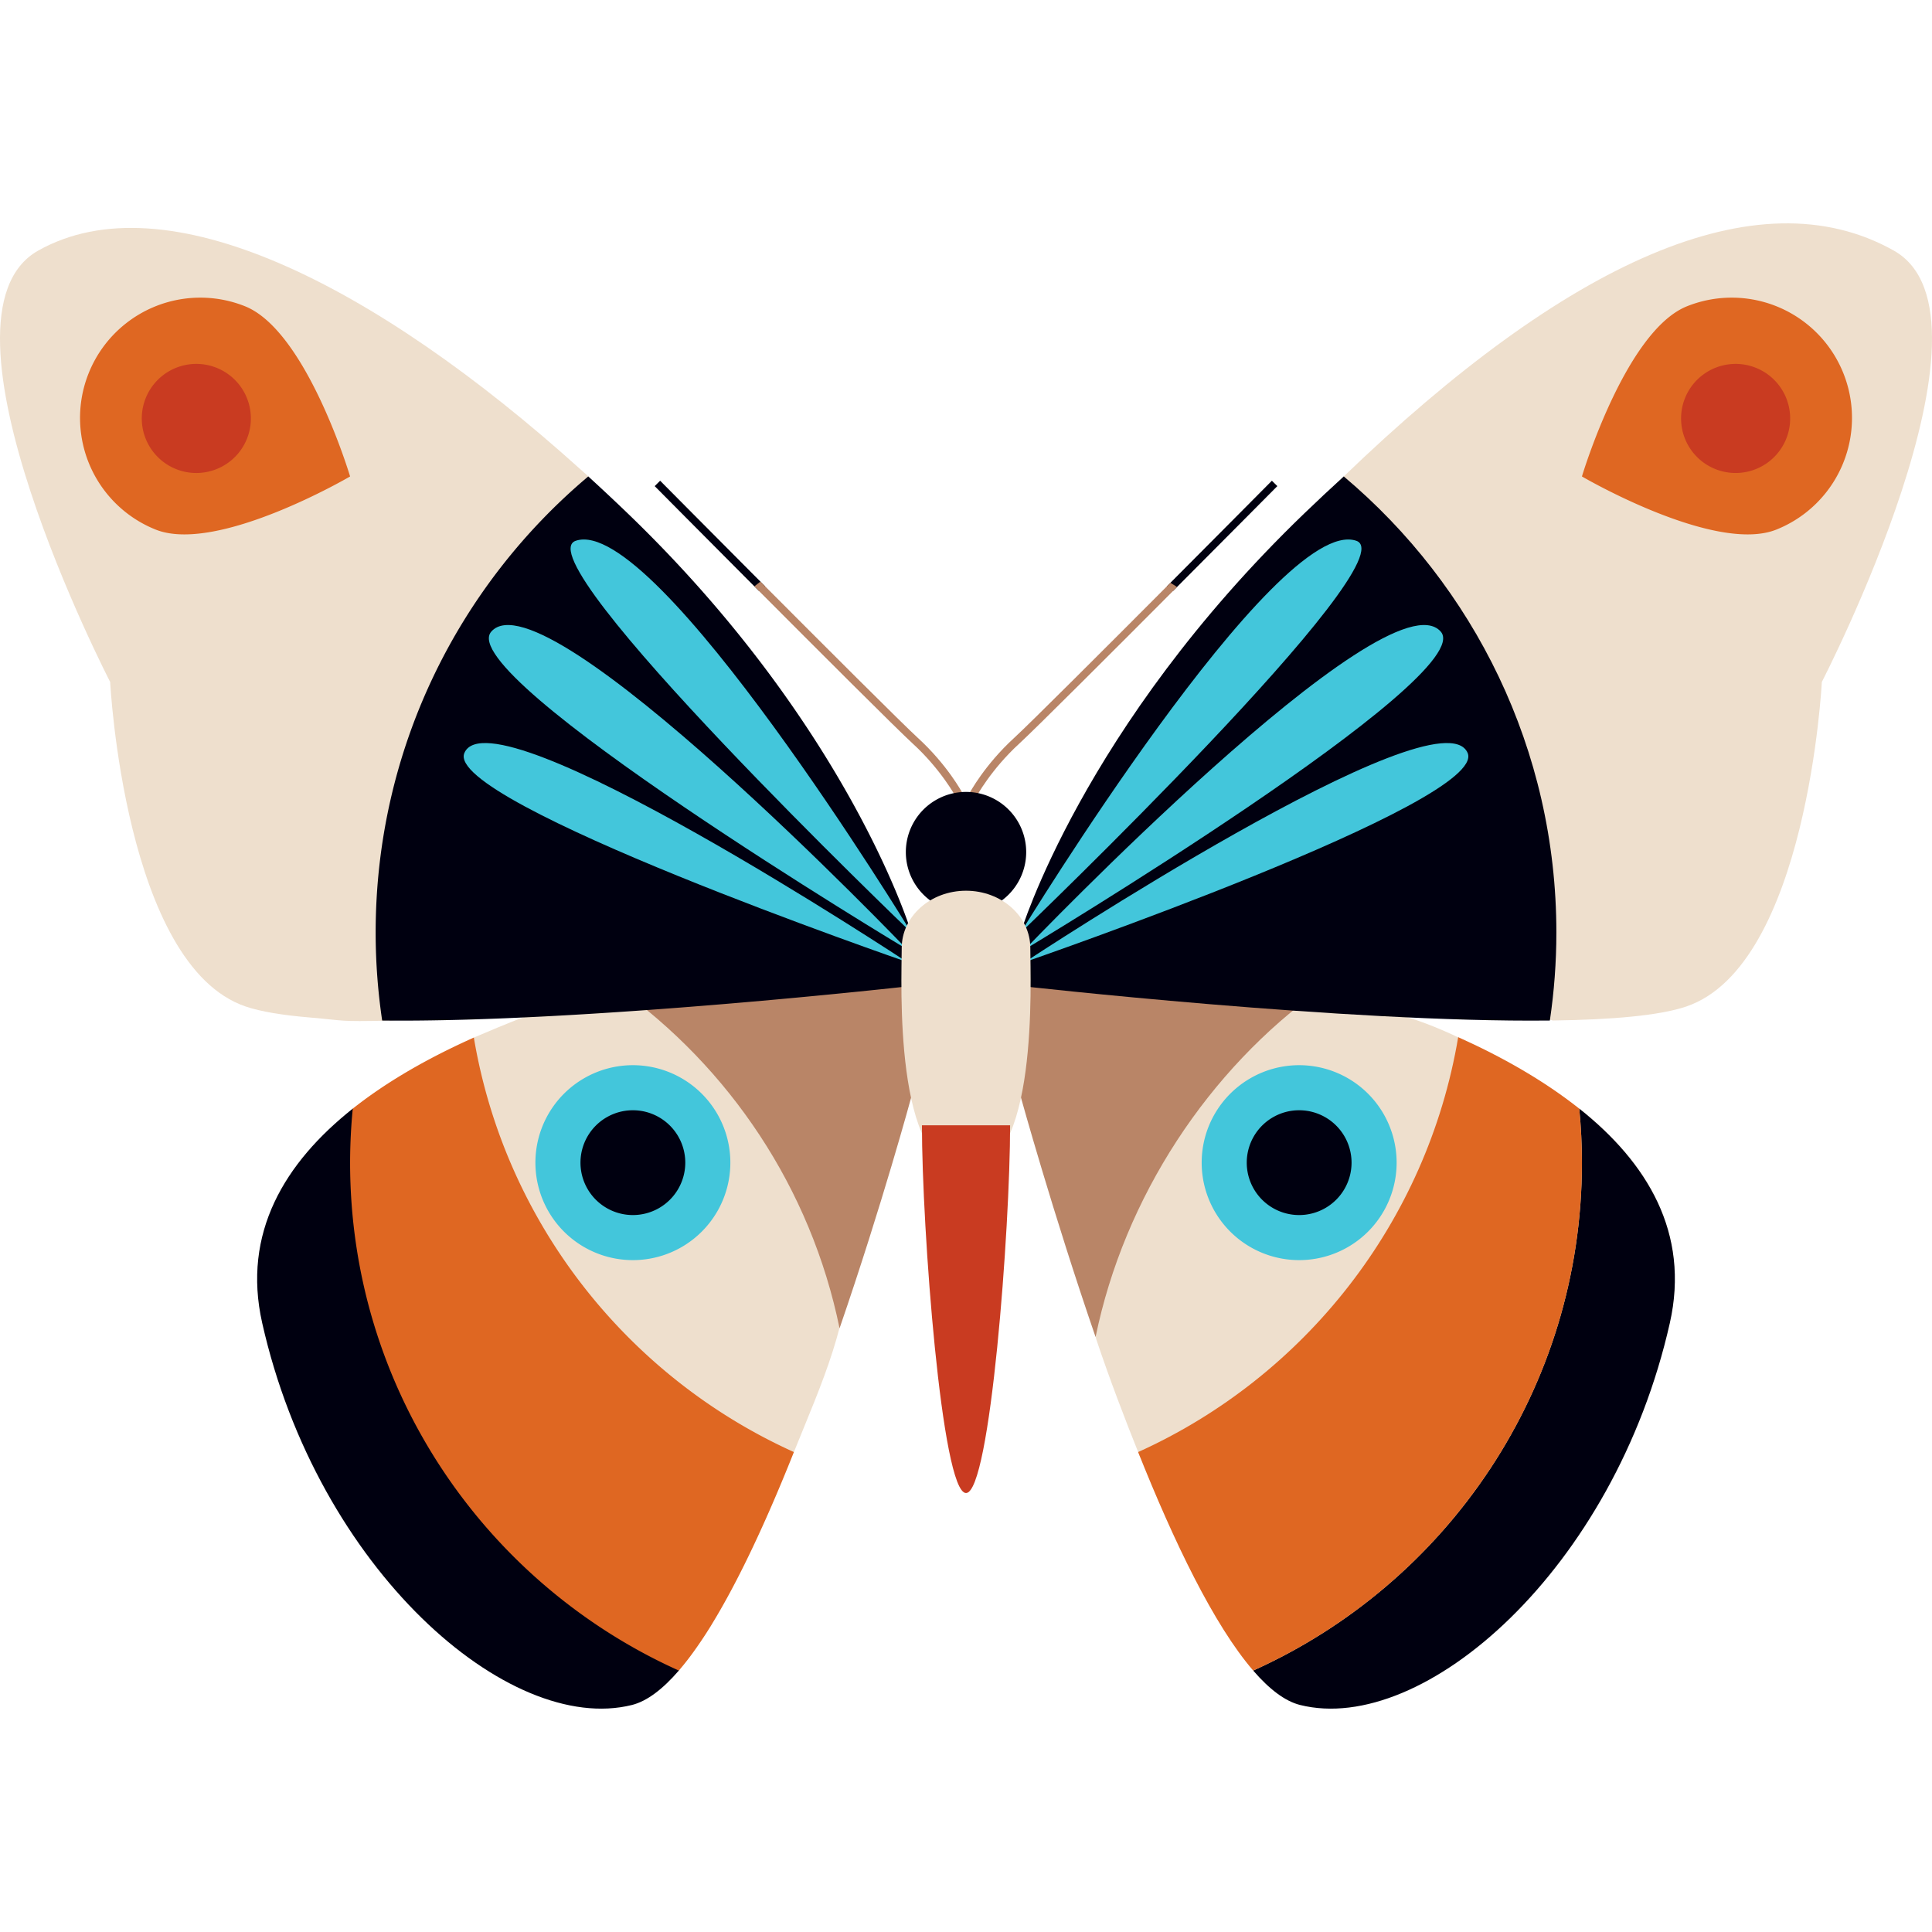 <svg preserveAspectRatio="xMidYMid meet" data-bbox="37.136 51.671 125.726 96.657" viewBox="37.136 51.671 125.726 96.657" height="200" width="200" xmlns="http://www.w3.org/2000/svg" data-type="color" role="presentation" aria-hidden="true" aria-labelledby="svgcid--indc3a-alv1p5"><title id="svgcid--indc3a-alv1p5"></title>
    <g>
        <path d="M103.548 108.492s1.311 1.328 2.022 3.737c.568 1.923 2.357 6.07 3.064 8.897.326 1.304-.407 2.425-.156 3.172.846 2.525 1.835 5.12 2.848 7.644.043.107.588.257.631.363 1.217 3.011 2.529 5.659 3.848 8.124 2.15 4.016 3.99 6.643 6.066 7.162 6.598 1.65 15.836-5.31 21.004-16.675 1.114-2.451 2.278-4.875 2.918-7.72.887-3.944-.09-7.316-2.182-10.172-.984-1.343-2.214-2.572-3.612-3.693-.369-.295-1.137.837-1.528.557-.447-.321-1.111.455-1.659.343-.894-.182-2.886-.926-3.611-1.324-.411-.225-.142-3.77-.235-3.816-3.577-1.764-5.616-2.364-9.286-2.498-.28-.01-2.142.356-2.408.307-1.6-.293-2.888 1.562-4.197 1.302-1.356-.269-3.715-.555-4.603-.658-6.462-.751-8.923-2.274-8.923-2.274v7.222z" fill="#EEDFCD" data-color="1"></path>
        <path d="M140.081 112.797c0-1.186-.061-2.358-.173-3.515 4.428 3.513 7.209 8.099 5.895 13.942-3.609 16.042-16.042 26.87-24.063 24.865-.992-.248-2.017-1.042-3.052-2.24 12.608-5.67 21.393-18.331 21.393-33.052z" fill="#000010" data-color="2"></path>
        <path d="M108.431 124.145c-2.786-8.092-4.868-15.628-4.868-15.628v-7.219s4.624-2.317 11.087-1.566c1.793.208 5.113.852 8.463 1.76-7.313 5.218-12.815 13.538-14.682 22.653z" fill="#B98567" data-color="3"></path>
        <path fill="#43C6DB" d="M128.022 112.797a6.343 6.343 0 1 1-12.686 0 6.343 6.343 0 0 1 12.686 0z" data-color="4"></path>
        <path fill="#000010" d="M125.089 112.797a3.41 3.41 0 1 1-6.82 0 3.41 3.41 0 0 1 6.82 0z" data-color="2"></path>
        <path d="M132.028 104.632c2.843 1.27 5.583 2.828 7.88 4.65.111 1.157.173 2.329.173 3.515 0 14.721-8.784 27.382-21.393 33.052-2.555-2.96-5.168-8.395-7.488-14.219 10.814-4.884 18.798-14.939 20.828-26.998z" fill="#DF6722" data-color="5"></path>
        <path d="M60.092 109.282c-4.261 3.476-4.7 8.419-3.378 14.295 3.609 16.042 13.586 25.406 21.607 23.401 1.652-.413 3.334-1.223 5.061-4.015.799-1.292-.269-3.403-.921-5.06-4.067-10.331 5.16-4.155 6.234-6.277.01-.02.097.027.105.005 1.889-4.702 3.543-8.113 3.87-13.897.058-1.019.23-2.017.494-2.881 1.212-3.972 3.277-6.333 3.277-6.333v-7.22s-4.624-1.286-11.087-.536c-2.834.329-8.466.437-14.194 2.585-.862.323-2.369.959-3.229 1.325l-4.428 3.154c.001 0-2.889 1.028-3.411 1.454z" fill="#EEDFCD" data-color="1"></path>
        <path d="M81.312 145.849c-1.035 1.198-2.06 1.992-3.052 2.24-8.021 2.005-20.453-8.823-24.063-24.865-1.315-5.843 1.466-10.429 5.895-13.942 0 0 20.968 19.499 21.22 36.567z" fill="#000010" data-color="2"></path>
        <path d="M67.972 104.657c-.333.149-.665.301-.995.457-2.485 1.176-4.857 2.559-6.885 4.168a36.785 36.785 0 0 0-.173 3.515c0 14.721 8.784 27.382 21.393 33.052.244-.283.489-.588.734-.914 2.318-3.087 4.656-8.037 6.754-13.305-10.814-4.884-18.798-14.914-20.828-26.973z" fill="#DF6722" data-color="5"></path>
        <path d="M91.771 123.576c2.785-8.092 4.67-15.057 4.67-15.057V101.3s-4.624-2.317-11.086-1.566c-1.793.208-4.708.741-8.058 1.649 7.311 5.219 12.607 13.078 14.474 22.193z" fill="#B98567" data-color="3"></path>
        <path fill="#43C6DB" d="M84.664 112.797a6.343 6.343 0 1 1-12.686 0 6.343 6.343 0 0 1 12.686 0z" data-color="4"></path>
        <path fill="#000010" d="M81.731 112.797a3.41 3.41 0 1 1-6.82 0 3.41 3.41 0 0 1 6.82 0z" data-color="2"></path>
        <path d="M80.095 68.42l-.354.351c.068.069 3.223 3.249 6.794 6.833.131-.104.261-.209.394-.31-3.587-3.6-6.765-6.805-6.834-6.874z" fill="#000010" data-color="2"></path>
        <path d="M96.534 85.527c1.848 1.691 2.808 3.475 2.817 3.493l.44-.233c-.04-.076-1.005-1.875-2.92-3.627-1.012-.926-6.063-5.975-10.25-10.176-.133.101-.264.206-.394.31 4.2 4.215 9.287 9.299 10.307 10.233z" fill="#B98567" data-color="3"></path>
        <path d="M120.259 68.771l-.354-.351c-.069.069-3.247 3.274-6.835 6.874.133.101.263.206.394.31 3.572-3.584 6.727-6.764 6.795-6.833z" fill="#000010" data-color="2"></path>
        <path d="M103.129 85.159c-1.914 1.752-2.88 3.551-2.92 3.627l.44.233c.01-.018.969-1.802 2.817-3.493 1.02-.934 6.062-5.972 10.263-10.188-.131-.104-.291-.179-.424-.28-4.187 4.202-9.164 9.175-10.176 10.101z" fill="#B98567" data-color="3"></path>
        <path d="M96.441 97.825s-5.662-8.998-16.7-21.222c-.886-.982-.43-1.776-1.42-2.772-.449-.452-2.364-5.183-2.84-5.633-1.623-1.537.458.41-.57-.517C61.452 55.552 47.894 48.8 39.626 53.442c-7.62 4.278 4.679 28.073 4.679 28.073s.936 18.448 8.823 21.122c.986.334 2.402.564 4.126.71 2.463.209 1.791.28 5.151.209 1.874-.04 7.595-2.064 9.574-2.161 2.598-.128 5.232-.443 7.763-.629 9.011-.659 16.7.534 16.7.534v-3.475z" fill="#EEDFCD" data-color="1"></path>
        <path d="M96.441 101.3v-3.476s-4.01-13.368-18.448-27.271a132.613 132.613 0 0 0-2.575-2.412c-8.457 7.113-13.836 17.768-13.836 29.683 0 1.945.147 3.856.424 5.724 13.252.15 34.435-2.248 34.435-2.248z" fill="#000010" data-color="2"></path>
        <path d="M96.441 97.825s-16.63-27.269-21.836-25.498c-3.528 1.2 21.836 25.498 21.836 25.498z" fill="#43C6DB" data-color="4"></path>
        <path d="M96.151 98.905S72.578 74.298 69.107 78.238c-2.564 2.911 27.044 20.667 27.044 20.667z" fill="#43C6DB" data-color="4"></path>
        <path d="M96.151 99.734s-26.99-17.813-28.795-13.598c-1.368 3.195 28.795 13.598 28.795 13.598z" fill="#43C6DB" data-color="4"></path>
        <path d="M59.919 68.142s-8.644 5.063-12.657 3.456a7.826 7.826 0 1 1 5.819-14.531c4.014 1.607 6.838 11.075 6.838 11.075z" fill="#DF6722" data-color="5"></path>
        <path fill="#C93B21" d="M53.175 62.97a3.549 3.549 0 1 1-6.526 2.794 3.549 3.549 0 0 1 6.526-2.794z" data-color="6"></path>
        <path d="M103.559 97.825s3.371-2.106 5.773-6.63c1.108-2.086 2.77-3.991 4.592-6.633.634-.919-.01-2.017.721-2.983 1.695-2.24 5.586-3.549 7.442-6.286.737-1.086 1.499-6.193 2.494-7.152 14.438-13.903 26.891-19.696 35.791-14.7 7.62 4.278-4.679 28.073-4.679 28.073s-.936 18.448-8.823 21.122c-1.755.595-4.873.859-8.661.91-.352.005-1.575-1.128-1.939-1.127-5.718.018-11.448-.546-17.584-1.025-1.83-.143-3.735.144-5.351 0-3.387-.302-5.504-.689-7.168-.865-1.066-.113-2.61.771-2.61.771v-3.475z" fill="#EEDFCD" data-color="1"></path>
        <path d="M103.559 101.3v-3.476s4.01-13.368 18.448-27.271c.857-.825 1.716-1.628 2.575-2.412 8.457 7.113 13.836 17.768 13.836 29.683 0 1.945-.147 3.856-.424 5.724-13.252.15-34.435-2.248-34.435-2.248z" fill="#000010" data-color="2"></path>
        <path d="M103.559 97.825s16.63-27.269 21.836-25.498c3.528 1.2-21.836 25.498-21.836 25.498z" fill="#43C6DB" data-color="4"></path>
        <path d="M103.849 98.905s23.573-24.607 27.044-20.667c2.564 2.911-27.044 20.667-27.044 20.667z" fill="#43C6DB" data-color="4"></path>
        <path d="M103.849 99.734s26.99-17.813 28.795-13.598c1.368 3.195-28.795 13.598-28.795 13.598z" fill="#43C6DB" data-color="4"></path>
        <path d="M140.081 68.142s8.644 5.063 12.657 3.456a7.826 7.826 0 1 0-5.819-14.531c-4.013 1.607-6.838 11.075-6.838 11.075z" fill="#DF6722" data-color="5"></path>
        <path fill="#C93B21" d="M151.479 61.104a3.549 3.549 0 1 1-2.793 6.526 3.549 3.549 0 0 1 2.793-6.526z" data-color="6"></path>
        <path fill="#000010" d="M103.916 92.587a3.916 3.916 0 1 1-7.832 0 3.916 3.916 0 0 1 7.832 0z" data-color="2"></path>
        <path d="M104.184 98.826c0 2.057.571 14.482-4.184 14.482-4.756 0-4.184-12.425-4.184-14.482 0-2.057 1.873-3.725 4.184-3.725 2.311.001 4.184 1.668 4.184 3.725z" fill="#EEDFCD" data-color="1"></path>
        <path d="M102.869 110.367c0 6.645-1.284 23.929-2.869 23.929-1.584 0-2.869-17.284-2.869-23.929h5.738z" fill="#C93B21" data-color="6"></path>
    </g>
</svg>